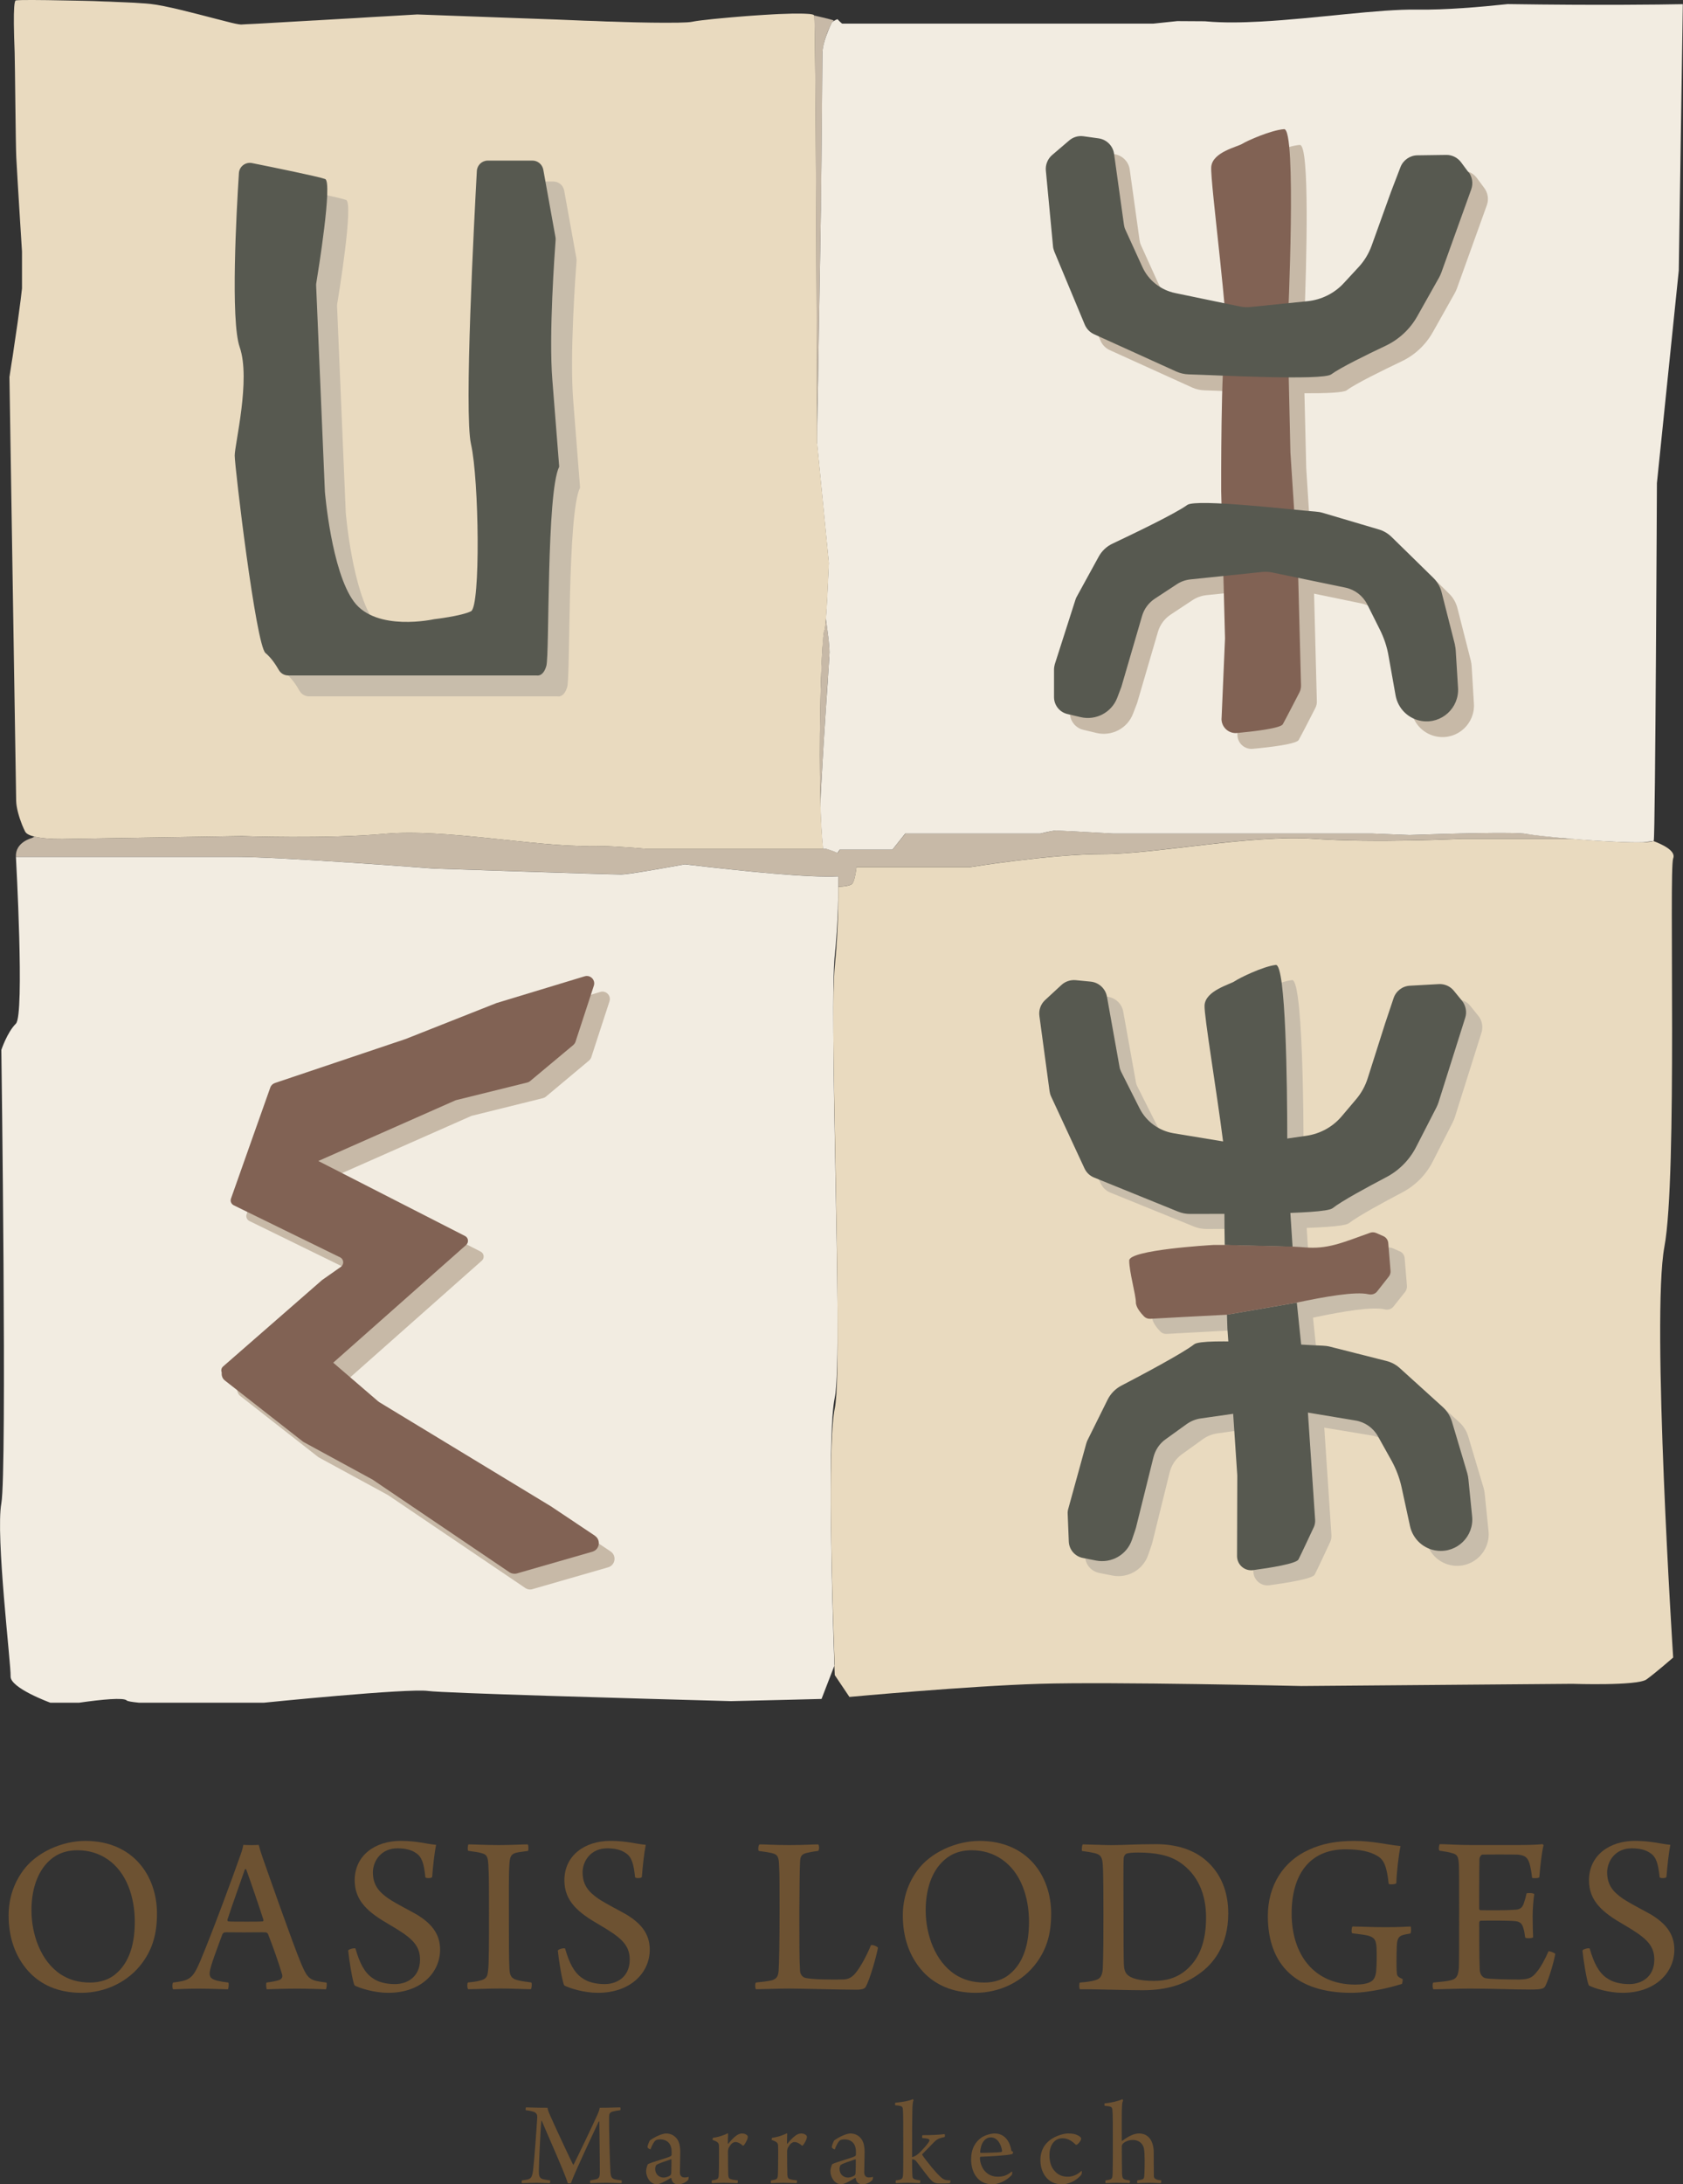 <?xml version="1.0" encoding="UTF-8"?>
<svg id="Layer_2" data-name="Layer 2" xmlns="http://www.w3.org/2000/svg" viewBox="0 0 412.44 535.09">
  <rect x="0" y="0" width="412.44" height="535.09" fill="#333333" stroke="none"/>
  <defs>
    <style>
      .cls-1 {
        fill: #c8bdab;
      }

      .cls-2 {
        fill: #e9dabf;
      }

      .cls-3 {
        fill: #816254;
      }

      .cls-4 {
        fill: #c7b9a7;
      }

      .cls-5 {
        fill: #6d5232;
      }

      .cls-6 {
        fill: #f2ece1;
      }

      .cls-7 {
        fill: #575950;
      }
    </style>
  </defs>
  <g id="Calque_1" data-name="Calque 1">
    <g>
      <g>
        <path class="cls-4" d="m374.19,204.31c-2.83-.58-19.54-.06-28.73.25-5.42-.22-9.04-.36-9.04-.36h-63.53c-7.42-.42-13.42-.76-14.08-.77-.46,0-1.9.3-3.84.77h-33.09l-3.16,3.93h-12.89l-.53.81c-1.46-.62-2.75-1-2.75-1h-43.97c-4.97-.44-10.25-.78-14.69-.7-12.37.19-35.12-4.29-49.55-2.98-14.42,1.31-35.06.57-35.06.57l-43.18.68s-4.68.17-7.65-.56l-.65.35s-4.09.99-3.9,4.6h53.76c11.48,0,48.73,2.86,48.73,2.86,0,0,42.99,1.43,45.86,1.43,1.57,0,9.16-1.3,15.64-2.48,14.74,1.76,30.63,3.34,37.53,2.95.05,2.12.03,4.91-.09,8.2h.08c.04-2.14.06-4.12.04-5.64,1.84-.1,3.05-.34,3.41-.76.45-.5.79-1.95,1.05-4.02h27.62s19.89-3.23,32.78-3.23,36.55-4.84,51.6-3.76c15.06,1.07,36.55,0,36.55,0h26.59c-5.05-.42-9.45-.9-10.85-1.17"/>
        <path class="cls-4" d="m202.76,154.21c-.09-.64-.16-1.32-.25-2.02-.03-.25-.07-.51-.11-.75-.14,1.77-.27,2.84-.41,3.05-.04.08-.07.23-.12.47,0,.07-.03.19-.04.3-.02.19-.06.37-.07.64-.03.15-.05.36-.07.54-.02.26-.05.5-.07.81-.01.26-.02.6-.05.92,0,.25-.05.5-.07.81-.03.38-.04.79-.05,1.2-.03.29-.04.57-.06.89-.02.49-.05,1.05-.08,1.59-.01.24-.01.47-.04.72,0,.66-.03,1.34-.06,2.04,0,.19,0,.37,0,.57-.04.74-.05,1.53-.07,2.32-.02.17-.02.33-.04.51,0,.89-.04,1.8-.05,2.72v.21c-.03.96-.05,1.93-.06,2.93v.26c-.13,6.43-.13,13.49.03,19.8.02.72.03,1.46.04,2.16.08-1.48.15-3.07.21-4.7v-.11c.44-8.42,1.11-18.14,1.53-24.75.03-.27.05-.55.07-.81.02-.36.06-.71.07-1.04.02-.25.04-.53.05-.77.04-.46.06-.86.09-1.26,0-.18.02-.36.03-.51,0-.3.04-.55.05-.81,0-.2,0-.41.03-.6,0-.26.03-.46.05-.67,0-.13.02-.27.02-.38,0-.28.03-.52.03-.68.01-.61-.09-1.63-.2-2.91-.04-.32-.08-.66-.12-1-.06-.55-.13-1.13-.22-1.73"/>
        <path class="cls-4" d="m200.35,99.78c0-.77.02-1.53.05-2.3.04-1.55.06-3.11.09-4.69.02-1.58.06-3.17.07-4.77.09-4.78.17-9.66.24-14.41.13-7.93.26-15.58.37-22.17,0-.67.02-1.31.04-1.95.17-10.85.31-35.76.31-36.32.04-1.62.66-3.82,1.45-5.74.27-.62.55-1.22.82-1.75.1-.2.6-.63.49-.69-.8-.31-4.75-1.19-4.75-1.19.35,1.31.65,92.18.71,103.37.04-2.37.07-4.85.11-7.38"/>
        <path class="cls-6" d="m205.32,222.88c.13-3.27.14-6.07.1-8.2-6.9.39-22.82-1.2-37.56-2.95-6.47,1.17-14.04,2.49-15.62,2.49-2.88,0-45.86-1.44-45.86-1.44,0,0-37.25-2.87-48.73-2.87H3.9s2.16,38.7,0,40.85-3.57,6.44-3.57,6.44c0,0,1.42,103.19,0,111.07-1.44,7.88,2.39,39.53,2.27,42.38-.14,2.87,9.73,6.46,9.73,6.46h7.08c5.54-.79,10.89-1.31,11.64-.55.2.2,1.27.38,2.99.55h30.66s35.23-3.58,40.25-2.87c3.7.52,50.01,1.83,74.22,2.49,12.29-.28,21.19-.51,22.16-.54l3.16-8.19c-.23-6.28-.81-23.95-.87-39.23-.09-11.65.1-22.39.93-26.29.6-2.7.73-10.79.7-21.39-.14-20.73-.96-49.66-1.02-68.21-.06-8.61,0-15.37.32-18.6.44-4.22.66-8.07.78-11.39"/>
        <path class="cls-2" d="m405.17,206.04c-.34.17-1.25.25-2.41.3-1.79.05-4.29,0-7.22-.15-3.34-.16-7.07-.43-10.5-.72h-26.59s-21.48,1.07-36.55,0c-15.05-1.07-38.69,3.76-51.6,3.76s-32.78,3.23-32.78,3.23h-27.62c-.26,2.07-.61,3.51-1.05,4.02-.36.42-1.58.66-3.41.76.02,1.52,0,3.5-.04,5.64-.09,3.87-.29,8.55-.83,13.94-.29,2.9-.38,8.67-.35,16.05.15,19.4.94,48.29,1.02,68.21.08,11.86-.05,21.04-.67,23.95-.78,3.6-1,13.09-.96,23.73.13,18.36.93,39.04.93,39.04l-.07.19c.06,1.5.1,2.36.1,2.36l3.59,5.35s28.83-2.67,46.55-3.21c17.73-.54,64.22.54,64.22.54l66.39-.54s15.88.54,18.16-1.07c2.26-1.62,6.55-5.37,6.55-5.37,0,0-5.38-83.43-2.15-100.62,3.23-17.21,1.08-92.44,2.15-95.13.77-1.88-2.7-3.46-4.87-4.28"/>
        <path class="cls-6" d="m369.51,1c-6.73.72-15.39,1.46-22.12,1.35-9.52-.16-24.92,2.2-38.37,2.93-4.79.26-9.36.32-13.3-.03-.2-.03-.4-.03-.59-.04l-6.62-.04c-3.66.38-5.83.61-5.83.61h-76.31s-.51-.38-1.13-1.08c-.32.11-.59.24-.81.39-.05.03-.1.05-.14.08-.21.15-.4.3-.5.5-.27.54-.54,1.14-.8,1.77-.79,1.9-1.45,4.09-1.46,5.72-.02.58-.16,25.48-.34,36.33,0,.63-.02,1.29-.02,1.95-.11,6.6-.22,14.25-.37,22.18-.08,4.76-.16,9.62-.24,14.41-.02,1.59-.06,3.19-.07,4.76-.03,1.58-.07,3.14-.09,4.69-.03.77-.03,1.54-.05,2.3-.05,2.53-.07,5-.12,7.39,0,.92,0,1.47,0,1.47l2.88,29.3c-.25,5.68-.49,10.53-.72,13.5.03.24.08.5.1.75.1.7.19,1.38.26,2.02.09.6.16,1.18.22,1.73.04.35.08.67.12,1,.14,1.28.2,2.31.2,2.92-.03.16-.03.39-.04.66v.38c-.03.22-.04.42-.05.67,0,.18-.04.4-.04.6,0,.25-.04.51-.06.8,0,.16,0,.34-.02.5-.03.41-.05.81-.09,1.26-.01.24-.03.5-.05.78-.01.34-.05.68-.07,1.05-.03.25-.04.53-.05.8-.28,3.98-.62,9.13-.95,14.42-.21,3.47-.42,6.99-.59,10.34v.09c-.05.86-.1,1.71-.14,2.54h0c0,.72-.06,1.48-.1,2.16.12,4.27.34,8.12.64,11.04h.83s1.29.37,2.73.99l.55-.81h12.91l3.14-3.93h33.09c1.93-.47,3.37-.77,3.86-.75.64,0,6.65.32,14.07.75h63.54s3.59.13,9.01.36c9.19-.32,25.9-.82,28.73-.26,1.42.28,5.8.76,10.84,1.18,3.44.3,7.17.56,10.51.71,2.95.16,5.44.21,7.22.15l2.41-.3c.07-.04.15-.07.16-.13.38-1.42.77-87.56.77-87.56l5.36-52.1.99-65.23c-5.92.11-20.24.31-42.93-.02"/>
        <path class="cls-2" d="m200.24,108.64s0-.55,0-1.47c-.04-11.19-.35-102.06-.7-103.37-.01-.04-.06-.09-.12-.13-.12-.08-.32-.14-.62-.19-.29-.05-.66-.08-1.12-.1-.45-.02-.96-.05-1.52-.05-.6,0-1.23,0-1.89,0-.69.02-1.43.04-2.18.07-.77.01-1.56.06-2.4.1-.82.05-1.67.09-2.52.15-.86.04-1.74.1-2.61.17-.58.04-1.15.09-1.75.13-.27.03-.58.05-.87.07-.87.06-1.72.14-2.55.21-.83.07-1.64.15-2.41.22-.77.07-1.5.14-2.2.21-.69.07-1.34.16-1.94.22-.58.05-1.12.13-1.59.19-.47.05-.87.13-1.18.18-.16.03-.3.05-.43.08-.59.13-1.81.19-3.43.22-.99.02-2.14.02-3.35.02-2.08,0-4.43-.04-6.87-.09-.98-.03-1.96-.05-2.94-.08-.99-.04-1.99-.07-2.96-.1-.48,0-.98-.03-1.44-.03-.96-.03-1.88-.07-2.79-.12-.9-.03-1.77-.05-2.58-.08-4.09-.16-7-.29-7-.29l-7.77-.28-26.26-.96s-3.28.19-8.05.47c-1.06.06-2.2.12-3.38.19-1.18.07-2.43.14-3.69.23-1.27.07-2.58.15-3.9.22-1.96.11-3.96.22-5.94.35-.16,0-.33,0-.5.02-1.78.1-3.55.21-5.23.3-1.2.07-2.39.15-3.49.2-1.1.06-2.14.12-3.1.18-1.9.1-3.47.2-4.52.23-.54.02-.94.05-1.2.07-.13,0-.22,0-.26,0-.12,0-.26-.02-.47-.05-.4-.05-.99-.18-1.72-.35-.44-.12-.98-.23-1.51-.38-.76-.19-1.58-.4-2.5-.64-5.19-1.34-12.23-3.22-15.89-3.61-.2-.02-.38-.03-.62-.06-.42-.05-.94-.08-1.49-.11-.59-.04-1.23-.08-1.9-.13-.68-.03-1.42-.07-2.2-.1-.75-.03-1.57-.07-2.43-.1-.83-.05-1.7-.08-2.59-.1-.89-.03-1.79-.08-2.7-.11-.92-.03-1.85-.04-2.75-.07C14.22.05,8.39-.03,5.54.01c-.87.02-1.46.05-1.67.09-.38.09-.5,2.31-.47,5.77.02,1.98.09,4.38.19,6.99.09,2.62.24,22.79.4,25.73.46,8.44,1.06,17.45,1.4,23.04v9.02c-.09.86-.2,1.81-.33,2.82-.21,1.67-.47,3.52-.72,5.37-.05.38-.11.75-.16,1.11-.22,1.47-.43,2.95-.64,4.33-.15,1.03-.29,2.02-.42,2.92-.11.61-.19,1.18-.28,1.7-.16,1.03-.28,1.88-.38,2.49-.04.31-.08.54-.1.69-.04.16-.05.23-.05.23l1.65,103.89c.04,1.65.67,3.88,1.43,5.8.24.61.51,1.18.76,1.7.29.58,1.17.98,2.29,1.25,2.97.73,7.63.56,7.63.56l43.2-.69s20.65.75,35.07-.56c14.41-1.31,37.16,3.17,49.54,2.97,4.44-.07,9.72.27,14.69.72h43.14c-.3-2.92-.51-6.76-.64-11.05-.01-.71-.02-1.44-.05-2.17-.15-6.3-.15-13.35-.02-19.79v-.25c.02-1,.03-1.98.06-2.94v-.2c.01-.94.04-1.85.06-2.72,0-.17,0-.35.03-.51.02-.8.02-1.57.06-2.32,0-.19,0-.38.02-.55.03-.72.05-1.42.08-2.07,0-.24.02-.47.02-.7.03-.57.06-1.1.08-1.62.02-.29.02-.58.04-.87.03-.42.04-.83.07-1.22.02-.28.05-.54.07-.8,0-.31.04-.66.06-.92.03-.31.05-.56.08-.82,0-.18,0-.39.05-.54,0-.26.05-.45.07-.64,0-.1.04-.22.04-.31.05-.22.08-.39.13-.45.13-.21.26-1.29.4-3.05.23-2.97.49-7.82.72-13.5l-2.88-29.31Z"/>
        <path class="cls-1" d="m140.48,98.19c-.92-11.13.59-31.43.81-34.26,0-.24,0-.46-.04-.67l-2.99-16.57c-.24-1.3-1.36-2.22-2.65-2.22h-10.95c-1.43,0-2.6,1.11-2.69,2.54-.63,11.58-3.16,59.34-1.43,66.94,1.97,8.66,2.35,39.73,0,40.9-2.36,1.2-9.06,1.97-9.06,1.97,0,0-14.15,3.15-19.65-4.33-5.51-7.47-7.1-26.94-7.1-26.94l-2.13-50.54c0-.19,0-.37.03-.54.45-2.67,4.03-24.74,2.19-25.48-1.48-.58-12.51-2.83-17.94-3.92-1.61-.33-3.1.83-3.21,2.45-.61,9.16-2.1,36.16.19,42.68,2.75,7.87-1.23,23.76-1.23,26.51s5.19,46.41,7.54,48.37c1.43,1.19,2.55,2.93,3.22,4.15.5.85,1.39,1.36,2.35,1.36h60.92s1.58.4,2.35-2.35c.79-2.75,0-42.49,3.14-48.78"/>
        <path class="cls-4" d="m330.03,95.6c2.29-1.67,8.76-4.84,13.35-7.03,3.29-1.54,5.98-4.05,7.75-7.2l5.32-9.45c.22-.39.41-.79.57-1.21l7.35-20.45c.51-1.41.27-2.98-.61-4.18l-1.84-2.48c-.87-1.16-2.22-1.83-3.67-1.81l-7.07.11c-1.85.02-3.46,1.17-4.13,2.89l-2.33,6.12-4.77,13.18c-.67,1.92-1.74,3.66-3.12,5.15l-3.64,3.96c-2.31,2.51-5.48,4.09-8.89,4.43l-4.65.49c.51-13.17,1.37-42.82-1.12-42.62-3.21.24-9.05,2.85-10.22,3.59-1.17.74-7.29,1.99-7.62,5.63-.21,2.53,2.15,21.29,3.2,33.45l-12.06-2.5c-3.56-.74-6.57-3.14-8.06-6.43l-4.14-9.13c-.18-.38-.3-.8-.36-1.23l-2.41-17.31c-.26-1.98-1.83-3.54-3.83-3.82l-3.66-.49c-1.27-.18-2.55.2-3.51,1.03l-4.18,3.56c-1.09.94-1.67,2.38-1.54,3.83l1.74,18.49c.05.46.16.89.32,1.31l7.47,17.93c.44,1.05,1.25,1.89,2.29,2.36l20.17,9.15c.94.42,1.96.67,3.02.7,1.73.05,4.77.19,8.38.31-.44,10.54-.41,28.16-.41,28.16l.08,3.13c-4.25-.23-7.62-.2-8.37.35-2.86,2.08-13.54,7.22-18.27,9.43-1.48.72-2.69,1.84-3.47,3.28l-5.34,9.79c-.16.24-.25.49-.32.74l-5.04,15.79c-.14.42-.2.85-.2,1.29v6.75c0,1.97,1.37,3.68,3.27,4.14l3.22.77c3.79.9,7.63-1.12,9-4.75l.89-2.32c.09-.19.14-.4.2-.61l4.99-17.06c.51-1.76,1.63-3.27,3.16-4.27l5.32-3.52c1.03-.67,2.23-1.1,3.46-1.23l7.99-.81.39,15.14c0,.07,0,.15,0,.23l-.83,19.48c-.11,2.1,1.68,3.81,3.76,3.61,4.3-.39,10.64-1.16,11.24-2.15.69-1.21,3.13-5.96,4.09-7.85.26-.52.4-1.08.37-1.66l-.68-26.35,11.58,2.39c2.3.48,4.26,1.99,5.32,4.1l3.08,6.1c1.05,2.08,1.77,4.29,2.18,6.56l1.7,9.61c.59,3.27,3.17,5.79,6.45,6.29,4.86.74,9.15-3.19,8.86-8.1l-.55-9.11c-.03-.49-.1-.97-.21-1.43l-3.27-12.83c-.35-1.38-1.06-2.63-2.08-3.61l-10.14-9.97c-.9-.88-2-1.53-3.22-1.89l-13.7-4.05c-.59-.18-1.21-.27-1.83-.31-1-.07-2.87-.25-5.2-.49l-.89-13.99-.44-18.36c5.35.03,9.58-.15,10.39-.73"/>
        <path class="cls-1" d="m341.22,305.75c-.47-.2-1.01-.21-1.49-.04-6.95,2.51-10.46,4.04-16.01,3.57-5.56-.46-20.95-.61-22.07-.61h-.14c-1.29.07-20.77,1.24-20.78,3.81-.04,2.66,1.63,8.47,1.63,10.25,0,1.18,1.2,2.63,1.99,3.45.41.42.94.62,1.53.59,4.21-.23,22.35-1.23,23.53-1.21,1.22,0,23.93-6.24,29.96-4.8.79.19,1.63-.06,2.11-.69l2.9-3.64c.28-.4.44-.91.41-1.41l-.56-6.79c-.06-.76-.52-1.4-1.21-1.69l-1.8-.79Z"/>
        <path class="cls-1" d="m307.15,384.88c-.02,2.1,1.82,3.74,3.91,3.47,4.27-.58,10.59-1.59,11.12-2.61.65-1.24,2.91-6.09,3.8-8.01.23-.52.34-1.09.3-1.67l-1.89-28.43-3.01-28.49-1.91-30.22c-.02-.09-.02-.16-.02-.22.03-2.53.29-48.99-2.83-48.61-3.17.37-8.91,3.2-10.07,3.98-1.11.78-7.2,2.31-7.36,5.94-.17,3.62,6.33,40.53,5.26,43.52-1.05,2.98.35,35.65.35,35.65l2.39,35.96c0,.08,0,.16,0,.23l-.06,19.51Z"/>
        <path class="cls-1" d="m275.26,247.81l3.09,17.19c.06.42.2.84.41,1.23l4.5,8.94c1.62,3.25,4.73,5.51,8.31,6.12l16.02,2.65c.81.13,1.63.13,2.44.03l14.09-2.02c3.38-.48,6.47-2.19,8.69-4.79l3.49-4.11c1.3-1.53,2.28-3.34,2.91-5.26l4.23-13.39,2.1-6.19c.56-1.74,2.14-2.95,3.98-3.05l7.06-.39c1.46-.08,2.85.53,3.74,1.65l1.94,2.4c.95,1.16,1.25,2.74.79,4.17l-6.53,20.72c-.13.41-.3.83-.51,1.23l-4.93,9.67c-1.64,3.2-4.24,5.82-7.44,7.5-4.52,2.37-10.85,5.8-13.07,7.54-2.09,1.65-28.24,1.34-34.86,1.42-1.06,0-2.11-.19-3.07-.58l-20.52-8.33c-1.05-.42-1.91-1.24-2.39-2.26l-8.16-17.61c-.2-.42-.33-.86-.39-1.3l-2.49-18.4c-.19-1.46.34-2.91,1.43-3.89l3.99-3.72c.94-.87,2.22-1.31,3.49-1.18l3.68.36c2,.2,3.63,1.69,3.99,3.66"/>
        <path class="cls-1" d="m349.54,377.53l-2.08-9.51c-.49-2.28-1.31-4.45-2.43-6.48l-3.35-5.99c-1.13-2.07-3.15-3.49-5.48-3.89l-18.09-2.98c-.78-.14-1.59-.14-2.36-.02l-17.5,2.49c-1.23.18-2.41.66-3.42,1.37l-5.17,3.72c-1.49,1.07-2.56,2.63-3.01,4.41l-4.26,17.25c-.05.2-.12.4-.18.59l-.81,2.37c-1.23,3.66-4.99,5.85-8.8,5.1l-3.25-.64c-1.93-.39-3.36-2.04-3.43-4.01l-.27-6.73c-.03-.44.03-.88.14-1.31l4.41-15.96c.06-.25.18-.51.29-.76l4.96-10c.71-1.46,1.89-2.65,3.34-3.41,4.61-2.42,15.09-7.97,17.87-10.16,2.14-1.69,26.51.21,31.41.35.62.01,1.23.09,1.83.24l13.86,3.5c1.22.31,2.36.92,3.29,1.76l10.54,9.54c1.05.96,1.82,2.17,2.22,3.52l3.79,12.7c.12.46.22.93.26,1.42l.92,9.07c.49,4.91-3.66,9-8.54,8.46-3.3-.37-6-2.79-6.7-6.04"/>
        <path class="cls-4" d="m147.11,242.99l-21.71,6.61s-.08.03-.14.05l-21.76,8.62s-.06.02-.09.03l-32.21,10.83c-.53.19-.94.6-1.13,1.13l-8.5,24.01c-.56,1.55,1.06,2.98,2.54,2.21l5.55-2.83s.04-.03.09-.05l45.58-20.15c.09-.05.2-.08.29-.11l17.43-4.32c.29-.09.52-.19.73-.37l10.54-8.82c.25-.21.46-.49.58-.83l4.46-13.7c.46-1.41-.85-2.72-2.25-2.31"/>
        <path class="cls-4" d="m58.96,342.04l19.01,14.88c.09.06.2.12.31.19l16.58,9.02c.06.05.12.07.19.1l33.65,22.77c.53.37,1.19.48,1.81.29l18.51-5.34c1.78-.5,2.15-2.87.61-3.89l-10.75-7.21-42.11-25.53c-.1-.06-.18-.13-.28-.22l-14.37-12.36c-.26-.23-.6-.39-.95-.47l-11.08-2.49c-.6-.12-1.21,0-1.72.35l-9.31,6.42c-1.21.83-1.26,2.6-.11,3.49"/>
        <path class="cls-4" d="m67.85,281.1l49.95,25.51c.84.44.99,1.59.27,2.22l-41.12,36.44c-.34.31-.82.41-1.27.28l-16.66-4.66c-1.02-.29-1.31-1.6-.52-2.3l24.14-21.08s.08-.05.11-.07l4.63-3.27c.83-.59.72-1.84-.19-2.3l-26.08-12.76c-.61-.31-.91-1.02-.67-1.67l5.53-15.58c.26-.77,1.15-1.13,1.87-.75"/>
        <path class="cls-7" d="m135.36,93.06c-.91-11.13.6-31.44.8-34.26.02-.23,0-.45-.03-.66l-2.99-16.58c-.24-1.28-1.36-2.22-2.64-2.22h-10.96c-1.42,0-2.6,1.11-2.68,2.54-.63,11.59-3.17,59.34-1.43,66.95,1.97,8.65,2.36,39.72,0,40.91-2.36,1.18-9.06,1.95-9.06,1.95,0,0-14.15,3.16-19.65-4.32-5.52-7.47-7.1-26.93-7.1-26.93l-2.15-50.54c0-.2,0-.37.04-.55.44-2.66,4.02-24.74,2.18-25.49-1.48-.57-12.5-2.82-17.93-3.91-1.6-.32-3.11.84-3.21,2.45-.59,9.17-2.1,36.17.2,42.67,2.73,7.89-1.23,23.77-1.23,26.53s5.19,46.39,7.54,48.37c1.43,1.17,2.55,2.92,3.25,4.13.47.85,1.36,1.37,2.32,1.37h60.93s1.56.39,2.33-2.35c.8-2.76,0-42.49,3.15-48.79"/>
        <path class="cls-3" d="m299.35,175.95c-.1,2.11,1.69,3.81,3.78,3.62,4.29-.4,10.63-1.16,11.23-2.14.69-1.23,3.13-5.97,4.11-7.86.25-.52.37-1.08.36-1.66l-.74-28.49-1.86-28.59-.68-30.26v-.24c.11-2.52,2.25-48.93-.87-48.69-3.22.24-9.05,2.84-10.23,3.58-1.17.75-7.3,2.01-7.62,5.64-.32,3.63,4.71,40.75,3.53,43.71-1.2,2.94-1.1,35.64-1.1,35.64l.94,36.02c.01.09.01.16,0,.25l-.84,19.47Z"/>
        <path class="cls-7" d="m359.89,42.23l-1.84-2.48c-.86-1.15-2.22-1.83-3.65-1.8l-7.08.1c-1.82.03-3.45,1.18-4.11,2.87l-2.35,6.13-4.75,13.2c-.7,1.9-1.75,3.64-3.12,5.13l-3.65,3.95c-2.3,2.52-5.47,4.09-8.87,4.45l-14.16,1.44c-.82.07-1.63.03-2.41-.13l-15.91-3.3c-3.57-.74-6.57-3.12-8.06-6.44l-4.15-9.1c-.19-.41-.29-.82-.35-1.25l-2.41-17.28c-.26-1.99-1.83-3.56-3.83-3.83l-3.67-.51c-1.26-.18-2.54.2-3.5,1.03l-4.17,3.56c-1.09.93-1.69,2.38-1.55,3.82l1.75,18.51c.03.45.16.87.31,1.29l7.47,17.93c.45,1.05,1.25,1.89,2.29,2.36l20.15,9.14c.97.43,1.99.66,3.06.69,6.62.18,32.73,1.58,34.9,0,2.28-1.67,8.75-4.84,13.35-7.01,3.26-1.55,5.97-4.07,7.74-7.22l5.32-9.45c.22-.39.39-.79.56-1.21l7.35-20.44c.5-1.42.28-2.99-.62-4.19"/>
        <path class="cls-7" d="m356.56,157.97l-3.26-12.82c-.33-1.36-1.05-2.62-2.07-3.61l-10.15-9.95c-.9-.89-2-1.56-3.22-1.9l-13.71-4.06c-.58-.17-1.2-.27-1.82-.31-4.88-.34-29.14-3.23-31.38-1.62-2.83,2.09-13.54,7.22-18.26,9.45-1.48.68-2.7,1.83-3.47,3.27l-5.36,9.77c-.13.24-.24.49-.32.76l-5.05,15.77c-.11.42-.19.86-.19,1.3v6.75c0,1.97,1.35,3.68,3.25,4.14l3.24.76c3.77.9,7.62-1.12,9.01-4.75l.88-2.33c.09-.19.15-.38.2-.58l4.98-17.06c.5-1.78,1.63-3.29,3.16-4.3l5.32-3.49c1.04-.7,2.22-1.11,3.46-1.23l17.59-1.82c.8-.07,1.59-.03,2.36.13l17.95,3.71c2.33.49,4.28,1.99,5.35,4.09l3.07,6.13c1.04,2.07,1.79,4.28,2.17,6.56l1.71,9.6c.58,3.27,3.15,5.79,6.44,6.3,4.86.74,9.16-3.19,8.87-8.1l-.56-9.1c-.02-.48-.1-.97-.21-1.44"/>
        <path class="cls-7" d="m358.26,245.13l-1.95-2.39c-.9-1.13-2.29-1.75-3.74-1.66l-7.05.39c-1.84.09-3.42,1.31-4,3.04l-2.08,6.21-4.25,13.37c-.6,1.93-1.59,3.72-2.9,5.25l-3.48,4.11c-2.21,2.62-5.31,4.31-8.7,4.79l-14.06,2.02c-.82.12-1.63.12-2.44,0l-16.04-2.65c-3.6-.61-6.67-2.87-8.31-6.11l-4.51-8.95c-.19-.38-.34-.8-.4-1.22l-3.08-17.19c-.36-1.97-1.99-3.47-3.98-3.67l-3.69-.36c-1.27-.11-2.54.31-3.47,1.17l-4.03,3.72c-1.07.99-1.58,2.46-1.38,3.89l2.49,18.42c.06.43.18.88.37,1.28l8.18,17.62c.47,1.03,1.33,1.85,2.38,2.26l20.51,8.32c.98.4,2.01.61,3.07.59,6.62-.07,32.77.24,34.84-1.4,2.23-1.77,8.58-5.19,13.08-7.56,3.21-1.66,5.8-4.29,7.43-7.5l4.96-9.67c.19-.39.36-.79.5-1.22l6.54-20.71c.46-1.43.14-2.99-.79-4.16"/>
        <path class="cls-7" d="m359.58,360.91l-3.77-12.67c-.41-1.36-1.18-2.57-2.22-3.53l-10.53-9.54c-.95-.86-2.06-1.46-3.3-1.77l-13.86-3.51c-.59-.15-1.21-.22-1.82-.24-4.89-.13-29.27-2.05-31.42-.34-2.77,2.18-13.27,7.75-17.87,10.14-1.46.77-2.61,1.95-3.35,3.42l-4.96,10c-.11.25-.2.5-.28.76l-4.4,15.96c-.13.42-.18.87-.15,1.3l.27,6.75c.08,1.96,1.49,3.63,3.43,4.01l3.25.64c3.81.74,7.58-1.44,8.81-5.11l.8-2.37c.07-.19.13-.39.18-.59l4.28-17.24c.45-1.78,1.5-3.37,3.01-4.42l5.16-3.72c1.02-.71,2.17-1.18,3.4-1.36l17.53-2.5c.77-.1,1.57-.1,2.34,0l18.1,3.01c2.31.39,4.33,1.81,5.48,3.87l3.34,5.99c1.11,2.02,1.94,4.2,2.44,6.46l2.07,9.54c.71,3.25,3.4,5.67,6.68,6.03,4.9.55,9.05-3.56,8.54-8.44l-.91-9.08c-.04-.48-.14-.96-.27-1.43"/>
        <path class="cls-7" d="m316.22,297.11l-.76-11.89c0-.08-.01-.14-.01-.22.01-.51.03-2.8.01-6.07-.02-13.17-.33-42.84-2.82-42.55-3.21.39-8.94,3.22-10.08,4-1.13.78-7.2,2.3-7.37,5.94-.13,2.53,3.01,21.18,4.54,33.3.67,5.27,1.05,9.31.73,10.22-.29.79-.4,3.7-.4,7.51-.01,2.29.03,4.93.08,7.65l16.62.42-.54-8.29Z"/>
        <path class="cls-7" d="m320.52,346.05l-.12-2.12-1.53-14.52-1.07-10.31-17.12,2.96c.07,2.1.11,3.42.11,3.42l.23,3.13,1.18,17.72,1.01,15.1v.23l-.06,19.53c0,2.1,1.83,3.73,3.92,3.45,4.26-.57,10.58-1.58,11.13-2.61.64-1.23,2.89-6.07,3.8-8,.22-.52.32-1.09.29-1.69l-1.77-26.3Z"/>
        <path class="cls-3" d="m335.35,317.05c.79.19,1.62-.03,2.13-.68l2.87-3.65c.3-.39.47-.9.42-1.39l-.56-6.8c-.05-.74-.51-1.4-1.18-1.7l-1.8-.79c-.49-.21-1.02-.21-1.49-.04-6.96,2.51-10.47,4.05-16.03,3.57-.78-.07-1.81-.13-2.96-.18l-16.59-.42c-1.33,0-2.27,0-2.51,0h-.14c-1.29.07-20.76,1.23-20.78,3.81-.03,2.65,1.63,8.47,1.63,10.24-.02,1.19,1.2,2.65,1.98,3.45.4.41.95.63,1.55.6,2.94-.17,12.77-.7,18.78-1l17.12-2.97c6.8-1.44,14.43-2.79,17.57-2.04"/>
        <path class="cls-3" d="m145.78,376.2l-10.75-7.18-42.1-25.54c-.11-.08-.19-.14-.28-.21l-10.99-9.45,32.57-28.84c.71-.63.57-1.79-.28-2.2l-35.94-18.37,33.47-14.8c.1-.05.19-.08.29-.11l17.44-4.31c.27-.07.52-.19.73-.38l10.54-8.8c.25-.22.46-.51.56-.83l4.49-13.72c.45-1.4-.86-2.73-2.27-2.29l-21.69,6.58s-.1.03-.13.06l-21.77,8.61s-.06.03-.1.05l-32.21,10.84c-.52.18-.94.58-1.12,1.1l-4.11,11.59-5.52,15.61c-.24.64.06,1.34.67,1.65l26.08,12.76c.92.45,1,1.73.18,2.32l-4.62,3.24s-.09.07-.11.1l-24.14,21.07c-.46.4-.53.99-.33,1.48-.08.74.15,1.48.79,1.97l19.02,14.88c.08.06.19.13.29.2l16.59,9.03s.11.06.17.08l33.65,22.77c.54.35,1.21.45,1.81.29l18.52-5.33c1.78-.53,2.14-2.87.6-3.9"/>
      </g>
      <g>
        <path class="cls-5" d="m28.23,483.66c3.54-2.85,4.8-7.6,4.8-12.86,0-6.17-2.05-12.12-6.57-15.26-2.06-1.43-4.52-2.28-7.48-2.28-2.01,0-3.71.45-5.15,1.26-4.17,2.46-6.12,7.59-6.12,13.43s2.23,12.52,7.26,15.77c2,1.26,4.23,1.95,7.15,1.95,2.4,0,4.63-.75,6.12-2.01m-21.21-.68c-3.43-3.77-4.92-8.58-4.92-13.72,0-4.22,1.26-7.89,3.55-11.03,3.14-4.35,9.38-7.26,15.26-7.26,11.66,0,17.55,8.51,17.55,17.83,0,5.03-1.14,8.63-3.49,11.89-3.54,4.92-9.31,7.49-15.04,7.49s-9.94-2-12.91-5.2"/>
        <path class="cls-5" d="m60.01,457.94c-.97,2.86-3.32,9.32-4.28,12.35,0,.23.06.34.23.4.57.06,2.4.06,4.58.06,1.37,0,3.25,0,3.82-.06.12,0,.29-.22.18-.45-1.15-3.55-3.32-9.89-4.23-12.35-.06,0-.23-.06-.29.06m-10.92,22.4c2.92-6.92,8.29-21.49,9.55-25.15.46-1.2.86-2.46.98-3.26.23,0,.92.06,1.89.06,1.14,0,1.71-.06,1.88-.06.23.86.52,1.89.91,2.98,1.14,3.26,7.49,21.37,9.49,26.12,1.66,3.83,2.05,4.12,6.17,4.63.23.17.06,1.43-.11,1.65-1.49-.05-4.4-.16-6.97-.16-2.8,0-6.29.11-7.49.16-.17-.22-.28-1.43-.06-1.65,1.26-.17,2.29-.35,3.14-.64.74-.34.8-.91.63-1.42-.69-2.46-2.4-7.26-3.43-9.83-.06-.17-.4-.4-.51-.4-.8-.06-2.8,0-5.37,0-3.66,0-4.06-.06-4.75,0-.23,0-.51.34-.57.51-1.14,3.09-2.98,7.88-3.09,9.25-.06.98.06,1.61,1.83,2.07.68.17,1.66.34,2.74.46.17.22.06,1.43-.11,1.65-1.2,0-4.12-.16-7.32-.16s-5.03.16-6.11.16c-.23-.22-.23-1.43,0-1.65,4.11-.52,4.8-.92,6.68-5.32"/>
        <path class="cls-5" d="m91.21,484.51c1.44,1.09,3.43,1.54,5.6,1.54,2.92,0,6.12-1.71,6.12-6,0-3.77-2.34-5.54-7.49-8.57-5.08-2.92-8.52-5.72-8.52-10.86,0-6.11,5.03-9.66,11.26-9.66,3.94,0,6.29.75,8.69.97-.39,1.89-.75,5.09-.97,7.89-.17.34-1.49.34-1.66.06-.34-3.37-.86-4.98-2.23-5.89-1.25-.92-2.91-1.2-4.63-1.2-3.94,0-5.95,3.03-6,5.83,0,3.2,1.49,4.85,3.89,6.52,2.28,1.49,5.14,2.86,7.09,4,2.97,1.88,5.49,4.29,5.49,8.46,0,5.6-4.63,10.58-12.69,10.58-3.43,0-6.86-1.09-8.24-1.78-.51-.74-1.42-6.63-1.59-8.57.11-.34,1.49-.69,1.77-.51,1.03,3.55,2.18,5.83,4.11,7.2"/>
        <path class="cls-5" d="m114.82,451.82c1.2,0,4.46.17,7.43.17s5.66-.17,7.09-.17c.17.23.23,1.32.06,1.6-1.25.18-2.22.28-2.92.45-1.31.35-1.54,1.09-1.65,2.86-.17,2.4-.12,7.21-.12,12.17,0,5.66,0,11.15.12,13.15.06,1.66.29,2.63,2,3.03.8.22,2,.4,3.37.57.22.23.11,1.48-.12,1.65-1.37,0-4.58-.17-7.38-.17-3.26,0-6.12.17-7.95.17-.29-.17-.29-1.49-.06-1.65,1.26-.12,2.12-.23,2.92-.46,1.66-.35,1.88-1.15,2-2.46.23-1.61.23-7.49.23-14.98,0-4.69,0-8.4-.17-11.09-.11-1.43-.23-2.29-1.43-2.63-.86-.29-1.94-.41-3.49-.63-.23-.23-.11-1.43.06-1.6"/>
        <path class="cls-5" d="m142.6,484.51c1.43,1.09,3.43,1.54,5.6,1.54,2.92,0,6.12-1.71,6.12-6,0-3.77-2.35-5.54-7.49-8.57-5.09-2.92-8.52-5.72-8.52-10.86,0-6.11,5.03-9.66,11.26-9.66,3.94,0,6.29.75,8.69.97-.4,1.89-.75,5.09-.97,7.89-.17.34-1.49.34-1.66.06-.34-3.37-.86-4.98-2.23-5.89-1.26-.92-2.91-1.2-4.63-1.2-3.94,0-5.95,3.03-6,5.83,0,3.2,1.49,4.85,3.88,6.52,2.29,1.49,5.15,2.86,7.09,4,2.97,1.88,5.49,4.29,5.49,8.46,0,5.6-4.63,10.58-12.7,10.58-3.43,0-6.85-1.09-8.23-1.78-.51-.74-1.43-6.63-1.6-8.57.12-.34,1.49-.69,1.78-.51,1.02,3.55,2.17,5.83,4.12,7.2"/>
        <path class="cls-5" d="m186.1,451.82c1.65,0,3.54.17,7.32.17s5.94-.17,7.09-.17c.29.23.29,1.37,0,1.6-1.43.18-2.17.34-2.91.51-1.37.35-1.48,1.09-1.54,2.29-.12,2.06-.12,6.98-.17,12.35,0,7.09,0,11.83.17,14.29.06.91.74,1.48,1.09,1.6,1.49.51,7.03.51,9.55.45,1.2-.06,2.22-.45,3.37-2.11,1.03-1.37,2.4-3.9,3.37-6.3.46-.11,1.49.29,1.72.63-.4,2.23-2.01,7.83-2.98,9.54-.23.46-.8.75-2.34.75-3.65,0-13.49-.28-16.4-.28-2.69,0-7.03.17-8.17.17-.23-.17-.29-1.49,0-1.65,1.72-.17,2.69-.29,3.77-.51,1.26-.35,1.66-.97,1.77-2.34.12-1.55.23-7.15.23-14.58,0-6.06,0-9.49-.11-10.97-.05-2.34-.29-2.97-1.83-3.32-.74-.17-2.11-.39-3.15-.51-.23-.23-.11-1.43.17-1.6"/>
        <path class="cls-5" d="m247.37,483.66c3.54-2.85,4.8-7.6,4.8-12.86,0-6.17-2.05-12.12-6.58-15.26-2.05-1.43-4.51-2.28-7.48-2.28-2.01,0-3.72.45-5.14,1.26-4.18,2.46-6.12,7.59-6.12,13.43s2.23,12.52,7.26,15.77c1.99,1.26,4.23,1.95,7.15,1.95,2.4,0,4.63-.75,6.11-2.01m-21.2-.68c-3.44-3.77-4.92-8.58-4.92-13.72,0-4.22,1.25-7.89,3.54-11.03,3.14-4.35,9.39-7.26,15.27-7.26,11.66,0,17.54,8.51,17.54,17.83,0,5.03-1.14,8.63-3.49,11.89-3.54,4.92-9.32,7.49-15.03,7.49s-9.95-2-12.92-5.2"/>
        <path class="cls-5" d="m276.58,484c1.2.92,3.65,1.26,6.18,1.26,2.8,0,5.71-.57,8.34-3.03,2.69-2.52,4.46-6.3,4.46-12.52,0-5.77-2.06-10.58-6.52-13.55-2.57-1.72-6-2.34-10.12-2.34-1.14,0-2.34.06-2.91.29-.23.11-.57.51-.63,1.02-.12,1.26-.05,9.09-.05,13.89s0,11.43.12,12.7c.05.74.33,1.76,1.14,2.28m-11.26-32.18c1.2,0,5.26.18,6.92.18,3.43,0,5.78-.23,11.09-.23,4.97,0,9.2,1.37,12.23,4,3.66,3.2,5.43,7.65,5.43,12.97,0,7.89-3.72,12.46-7.32,14.92-3.54,2.52-7.83,3.89-13.66,3.89-3.37,0-7.54-.16-12.51-.23h-2.86c-.23-.28-.23-1.49,0-1.65,1.65-.12,2.8-.29,3.72-.57,1.03-.29,1.71-.74,1.88-2.75.16-3.6.16-8.29.16-13.37,0-3.43,0-10.11-.16-12.18-.12-2-.62-2.51-2.06-2.85-.74-.18-1.71-.35-3.03-.51-.11-.23,0-1.43.17-1.61"/>
        <path class="cls-5" d="m343.57,486.01c-1.88.57-7.49,2.17-12.46,2.17-13.37,0-20.41-6.74-20.41-18.81,0-7.54,3.83-13.44,10.06-16.23,3.2-1.49,6.69-2.17,11.14-2.17s7.89.92,11.32,1.26c-.46,2.11-.97,6.52-1.03,9.09-.17.29-1.6.4-1.88.16-.46-4.28-1.14-5.89-2.8-6.85-1.77-1.03-4.06-1.6-7.78-1.6-8.91,0-13.2,6.34-13.2,15.71,0,9.83,5.26,17.43,15.61,17.43,1.6,0,3.03-.23,3.83-.74.8-.41,1.14-1.43,1.26-2.4.17-1.77.17-3.89.11-5.84-.11-1.88-.46-2.57-2.11-3.03-1.03-.23-2.06-.33-3.84-.56-.28-.18-.17-1.49.06-1.66,1.77,0,4.52.17,8,.17s5.09-.12,6.23-.17c.17.17.17,1.54-.06,1.71-.69.12-1.37.23-1.89.4-1.08.34-1.37,1.09-1.43,2.75-.06,1.72-.12,5.26,0,6.34.05.86.17,1.14,1.43,1.66.06.17-.05,1.03-.17,1.21"/>
        <path class="cls-5" d="m352.83,451.76c1.43,0,4.4.22,7.6.22h11.26c2.17,0,5.14-.05,6.34-.22.06.06.23.22.23.29-.45,1.71-.85,5.54-1.03,7.83-.23.28-1.6.28-1.78.12-.17-1.66-.39-2.63-.62-3.49-.45-1.37-.97-2-2.86-2.18-1.08-.05-8-.05-8.74,0-.4.12-.68.8-.68,1.09-.06,3.2-.06,9.54-.06,12.12,0,.17.12.4.29.4,2.28.05,6.69.05,8.75-.12,1.26-.11,1.66-.8,1.94-1.71.23-.63.46-1.43.63-2.28.34-.17,1.65-.11,1.89.17-.18,1.15-.4,3.38-.4,5.38,0,2.11.06,3.77.12,5.2-.28.28-1.66.34-1.95.05-.17-1.2-.23-1.65-.46-2.34-.23-.8-.62-1.54-1.94-1.66-1.71-.17-6.46-.17-8.57-.11-.11,0-.29.29-.29.46,0,2.62,0,8.69.12,11.43,0,1.15.62,1.94,1.31,2.17,1.14.29,6.11.35,8.46.35,2.46-.05,3.2-.57,4.23-1.89.92-1.03,2.12-3.31,2.86-5.03.29-.06,1.43.35,1.66.63-.29,1.77-1.55,6.12-2.41,7.82-.34.63-.69.92-3.55.92-4.8,0-8.91-.23-14.86-.23-3.83,0-6.69.17-9.04.17-.23-.17-.28-1.37-.05-1.65,1.77-.18,3.31-.29,4.34-.57,1.38-.34,1.78-1.09,1.95-3.09.06-1.08.06-7.38.06-13.83,0-5.2,0-10.29-.06-11.32-.12-2.06-.34-2.57-1.72-2.91-.73-.24-1.71-.4-3.03-.58-.28-.22-.16-1.31.06-1.6"/>
        <path class="cls-5" d="m393.7,484.51c1.43,1.09,3.43,1.54,5.6,1.54,2.91,0,6.11-1.71,6.11-6,0-3.77-2.35-5.54-7.49-8.57-5.09-2.92-8.52-5.72-8.52-10.86,0-6.11,5.03-9.66,11.26-9.66,3.94,0,6.29.75,8.68.97-.39,1.89-.73,5.09-.96,7.89-.18.34-1.49.34-1.67.06-.34-3.37-.86-4.98-2.23-5.89-1.25-.92-2.91-1.2-4.63-1.2-3.94,0-5.94,3.03-6,5.83,0,3.2,1.49,4.85,3.89,6.52,2.29,1.49,5.14,2.86,7.09,4,2.97,1.88,5.49,4.29,5.49,8.46,0,5.6-4.63,10.58-12.69,10.58-3.43,0-6.86-1.09-8.23-1.78-.51-.74-1.43-6.63-1.6-8.57.11-.34,1.48-.69,1.77-.51,1.03,3.55,2.18,5.83,4.12,7.2"/>
      </g>
      <g>
        <path class="cls-5" d="m128.9,516.25c.96,0,2.25.09,5.28.09.09.63.27,1.05.57,1.74,1.86,4.2,5.25,11.37,5.7,12.21.03.03.09.03.12-.03.51-.96,4.56-9.33,5.85-12.24.27-.63.48-1.11.54-1.68,2.79,0,3.75-.09,5.04-.09.09.09.09.6,0,.69-.93.12-1.41.21-1.83.33-.75.18-.9.63-.9,1.23-.06,1.86.18,11.55.33,13.68.09,1.02.27,1.5,1.14,1.71.42.09.9.15,1.59.24.06.12.06.54-.03.69-.69,0-2.07-.09-3.84-.09-1.62,0-3.03.06-3.78.09-.09-.09-.12-.6,0-.69.69-.12,1.14-.21,1.5-.3.63-.18.78-.66.81-1.38.03-1.95-.09-10.11-.12-12.72-.03-.03-.09-.03-.15,0-.87,1.89-5.82,12.27-6.81,15.09-.12.06-.63.06-.75.03-.75-2.55-5.46-13.02-6.39-15.3-.06-.03-.12,0-.12.03-.21,2.58-.57,9.96-.6,12.21,0,1.17.12,1.8.99,2.04.45.12.9.18,1.74.3.12.09.06.63-.06.69-.6,0-1.83-.09-3.33-.09s-2.94.09-3.48.09c-.09-.09-.09-.6,0-.69.48-.09.96-.12,1.35-.21.93-.24,1.14-.66,1.38-2.25.27-2.13.87-10.29,1.02-12.99.03-.48-.12-1.08-.81-1.32-.48-.18-1.02-.3-1.98-.42-.12-.09-.06-.63.03-.69Z"/>
        <path class="cls-5" d="m164.1,525.19c-.51-.75-1.38-1.11-2.31-1.11-.57,0-.96.12-1.14.27-.33.21-.87,1.14-1.23,2.16-.09.12-.78-.3-.75-.57.03-.39.45-1.47.63-1.62,1.26-.93,3.09-1.68,3.9-1.68,1.26,0,2.22.57,2.85,1.53.51.84.66,1.95.66,2.97,0,1.59-.09,3.87-.09,5.01,0,.6.24,1.26,1.11,1.26.48,0,.66-.03,1.02-.15.03.12-.03.69-.12.78-.72.75-1.71,1.05-2.43,1.05-.78,0-1.23-.3-1.47-.78-.09-.15-.18-.51-.21-.72,0-.06-.12-.09-.12-.06-1.44.9-2.79,1.56-3.48,1.56-.57,0-1.14-.27-1.59-.72-.6-.63-.99-1.56-.99-2.58,0-.42.27-1.35.42-1.62.9-.51,4.56-1.44,5.64-1.98.06-.03.15-.21.18-.27.03-.33,0-.69,0-.99,0-.57-.15-1.23-.48-1.74Zm.33,3.78c-1.23.42-3.15,1.02-3.6,1.41-.12.06-.27.63-.27.93,0,1.2.84,2.13,2.1,2.13.39,0,1.05-.18,1.53-.48.18-.12.3-.36.3-.66.06-.78.06-2.73.06-3.24,0-.03-.06-.12-.12-.09Z"/>
        <path class="cls-5" d="m183.23,523.27c.03.09.03.36,0,.48-.06.36-.6,1.41-.93,1.77,0,.03-.21.12-.24.12-.54-.51-1.23-.9-1.86-.9s-1.17.6-1.53,1.26c-.15.21-.27.66-.27,1.08,0,1.89.03,5.16.06,5.76.06.57.18.87.63.99.54.18,1.11.24,1.71.3.06.12.03.6-.09.69-.39,0-2.1-.09-3.3-.09-.87,0-2.43.06-2.94.09-.09-.09-.09-.6,0-.69.33-.03.84-.12,1.11-.24.3-.09.48-.27.54-.84.06-.48.09-3,.09-5.16,0-1.14,0-2.07-.03-2.43-.06-.39-.21-.81-1.56-1.23,0-.12.03-.48.12-.54.99-.09,2.73-.6,3.54-1.08.06,0,.15.06.15.12-.03.45-.06,1.8-.06,2.37,0,.06.09.09.12.03.57-.69,1.17-1.38,1.86-1.89.45-.36.96-.6,1.53-.6s1.11.24,1.35.63Z"/>
        <path class="cls-5" d="m197.72,523.27c.03.09.03.36,0,.48-.06.36-.6,1.41-.93,1.77,0,.03-.21.12-.24.12-.54-.51-1.23-.9-1.86-.9s-1.17.6-1.53,1.26c-.15.21-.27.66-.27,1.08,0,1.89.03,5.16.06,5.76.06.57.18.87.63.99.54.18,1.11.24,1.71.3.06.12.03.6-.09.69-.39,0-2.1-.09-3.3-.09-.87,0-2.43.06-2.94.09-.09-.09-.09-.6,0-.69.33-.03.84-.12,1.11-.24.3-.09.48-.27.54-.84.06-.48.09-3,.09-5.16,0-1.14,0-2.07-.03-2.43-.06-.39-.21-.81-1.56-1.23,0-.12.03-.48.12-.54.99-.09,2.73-.6,3.54-1.08.06,0,.15.06.15.12-.03.45-.06,1.8-.06,2.37,0,.06.09.09.12.03.57-.69,1.17-1.38,1.86-1.89.45-.36.96-.6,1.53-.6s1.11.24,1.35.63Z"/>
        <path class="cls-5" d="m209.27,525.19c-.51-.75-1.38-1.11-2.31-1.11-.57,0-.96.12-1.14.27-.33.21-.87,1.14-1.23,2.16-.09.12-.78-.3-.75-.57.03-.39.45-1.47.63-1.62,1.26-.93,3.09-1.68,3.9-1.68,1.26,0,2.22.57,2.85,1.53.51.84.66,1.95.66,2.97,0,1.59-.09,3.87-.09,5.01,0,.6.24,1.26,1.11,1.26.48,0,.66-.03,1.02-.15.03.12-.03.69-.12.78-.72.75-1.71,1.05-2.43,1.05-.78,0-1.23-.3-1.47-.78-.09-.15-.18-.51-.21-.72,0-.06-.12-.09-.12-.06-1.44.9-2.79,1.56-3.48,1.56-.57,0-1.14-.27-1.59-.72-.6-.63-.99-1.56-.99-2.58,0-.42.27-1.35.42-1.62.9-.51,4.56-1.44,5.64-1.98.06-.03.15-.21.18-.27.03-.33,0-.69,0-.99,0-.57-.15-1.23-.48-1.74Zm.33,3.78c-1.23.42-3.15,1.02-3.6,1.41-.12.06-.27.63-.27.93,0,1.2.84,2.13,2.1,2.13.39,0,1.05-.18,1.53-.48.18-.12.3-.36.3-.66.06-.78.06-2.73.06-3.24,0-.03-.06-.12-.12-.09Z"/>
        <path class="cls-5" d="m226.07,523.06c2.16,0,4.11-.09,5.4-.27.12.09.12.6.03.72-1.11.21-1.77.45-2.46,1.11l-3.03,3.09c-.03.06-.03.15,0,.18.9,1.38,3.54,4.65,4.74,5.61.72.57,1.14.6,2.13.63.06.09.03.6-.09.69-.33.09-2.07.06-2.85.06-.69,0-1.2-.27-1.47-.54-.96-.81-2.64-3.3-3.93-4.89-.18-.24-.45-.45-1.02-.48,0,1.44,0,2.67.06,3.75,0,.84.18,1.05.78,1.2.3.09.66.15,1.14.21.06.12.03.6-.09.69-.57,0-1.65-.09-2.97-.09-1.44,0-2.4.09-2.88.09-.09-.09-.09-.6,0-.69.42-.06.75-.09,1.08-.21.45-.15.6-.42.66-1.02.06-.9.06-3.84.06-5.25,0-6.87,0-10.02-.09-10.89-.03-.42-.12-.69-.54-.84-.3-.09-.78-.15-1.32-.18-.09-.09-.09-.57,0-.63,1.89-.18,3.36-.45,4.29-.87.06.03.18.21.18.27-.21.39-.27,1.17-.3,2.82-.06,2.4-.06,5.61-.06,11.1.42-.09.9-.3,1.41-.72,1.08-.9,2.76-2.85,2.85-3.33,0-.18-.06-.33-.42-.45-.27-.06-.9-.15-1.35-.18-.06-.12-.03-.63.06-.69Z"/>
        <path class="cls-5" d="m248.06,532.09c.03.21-.06.63-.12.72-1.38,1.5-3.3,2.28-4.74,2.28-1.53,0-2.73-.51-3.6-1.44-1.17-1.23-1.62-3.03-1.62-4.68,0-2.55,1.05-4.35,2.61-5.37.87-.57,2.28-.96,3.15-.96,2.88,0,3.87,2.61,4.11,4.2.03.09.15.21.42.27.03.09-.09.51-.18.57-1.23.36-5.37.57-7.77.66-.12,0-.18.18-.18.33.03,1.08.48,2.37,1.17,3.15.9,1.02,1.98,1.41,3.27,1.41,1.17,0,2.25-.3,3.36-1.26.03.03.12.09.12.12Zm-7.86-4.92c0,.09.06.21.12.21.9.03,4.44-.06,5.07-.21.06-.03.18-.12.18-.24-.18-1.53-1.08-3.33-2.76-3.33-1.38,0-2.46,1.32-2.61,3.57Z"/>
        <path class="cls-5" d="m260.27,535.09c-1.86,0-3.18-.69-4.14-2.01-.78-1.08-1.17-2.49-1.17-3.99,0-2.13.96-4.05,2.97-5.25,1.14-.69,2.76-1.2,3.78-1.2,1.14,0,1.77.15,2.34.42.33.15.78.42.9.75,0,.09-.03.33-.06.42-.18.42-.72,1.02-.96,1.14-.09.03-.24.06-.3.03-.6-.6-1.71-1.59-3.24-1.59-2.19,0-3.21,2.01-3.21,4.11,0,1.47.36,2.85,1.11,3.72.93,1.17,2.04,1.59,3.39,1.59,1.02,0,2.28-.39,3.33-1.41.03,0,.12.06.12.15,0,.18-.06.63-.12.75-1.53,1.83-3.48,2.37-4.74,2.37Z"/>
        <path class="cls-5" d="m270.71,515.26c1.8-.15,3.45-.6,4.35-1.02.06.06.18.3.15.39-.21.39-.24.69-.3,2.7-.03,1.74,0,6.21,0,7.08,0,.03.06.06.12.03,1.59-1.2,2.97-1.8,4.08-1.8,2.34,0,3.63,1.8,3.63,4.74,0,1.59,0,4.35.03,5.7,0,.21.06.48.3.63.42.3.87.33,1.5.42.06.09,0,.63-.12.69-.45,0-1.59-.09-2.94-.09-1.23,0-2.34.06-2.76.09-.12-.09-.12-.6,0-.69.48-.09.93-.15,1.17-.24.39-.15.51-.33.54-1.56.06-1.53.12-4.62-.12-5.97-.15-.84-.87-2.13-2.76-2.13-.81,0-1.65.27-2.31.81-.21.18-.36.51-.36.69,0,2.1.03,6,.06,6.84.06.93.21,1.2.81,1.38.33.06.54.12,1.05.18.12.09.09.57,0,.66-.39,0-1.38-.06-3.09-.06-1.47,0-2.28.09-2.79.09-.09-.09-.09-.6,0-.69.48-.06.78-.12,1.05-.21.51-.15.63-.48.66-1.35.03-.72.06-4.29.06-5.04,0-7.44,0-9.63-.12-10.71-.06-.42-.15-.66-.6-.78-.3-.09-.75-.12-1.29-.18-.09-.09-.06-.57,0-.6Z"/>
      </g>
    </g>
  </g>
</svg>